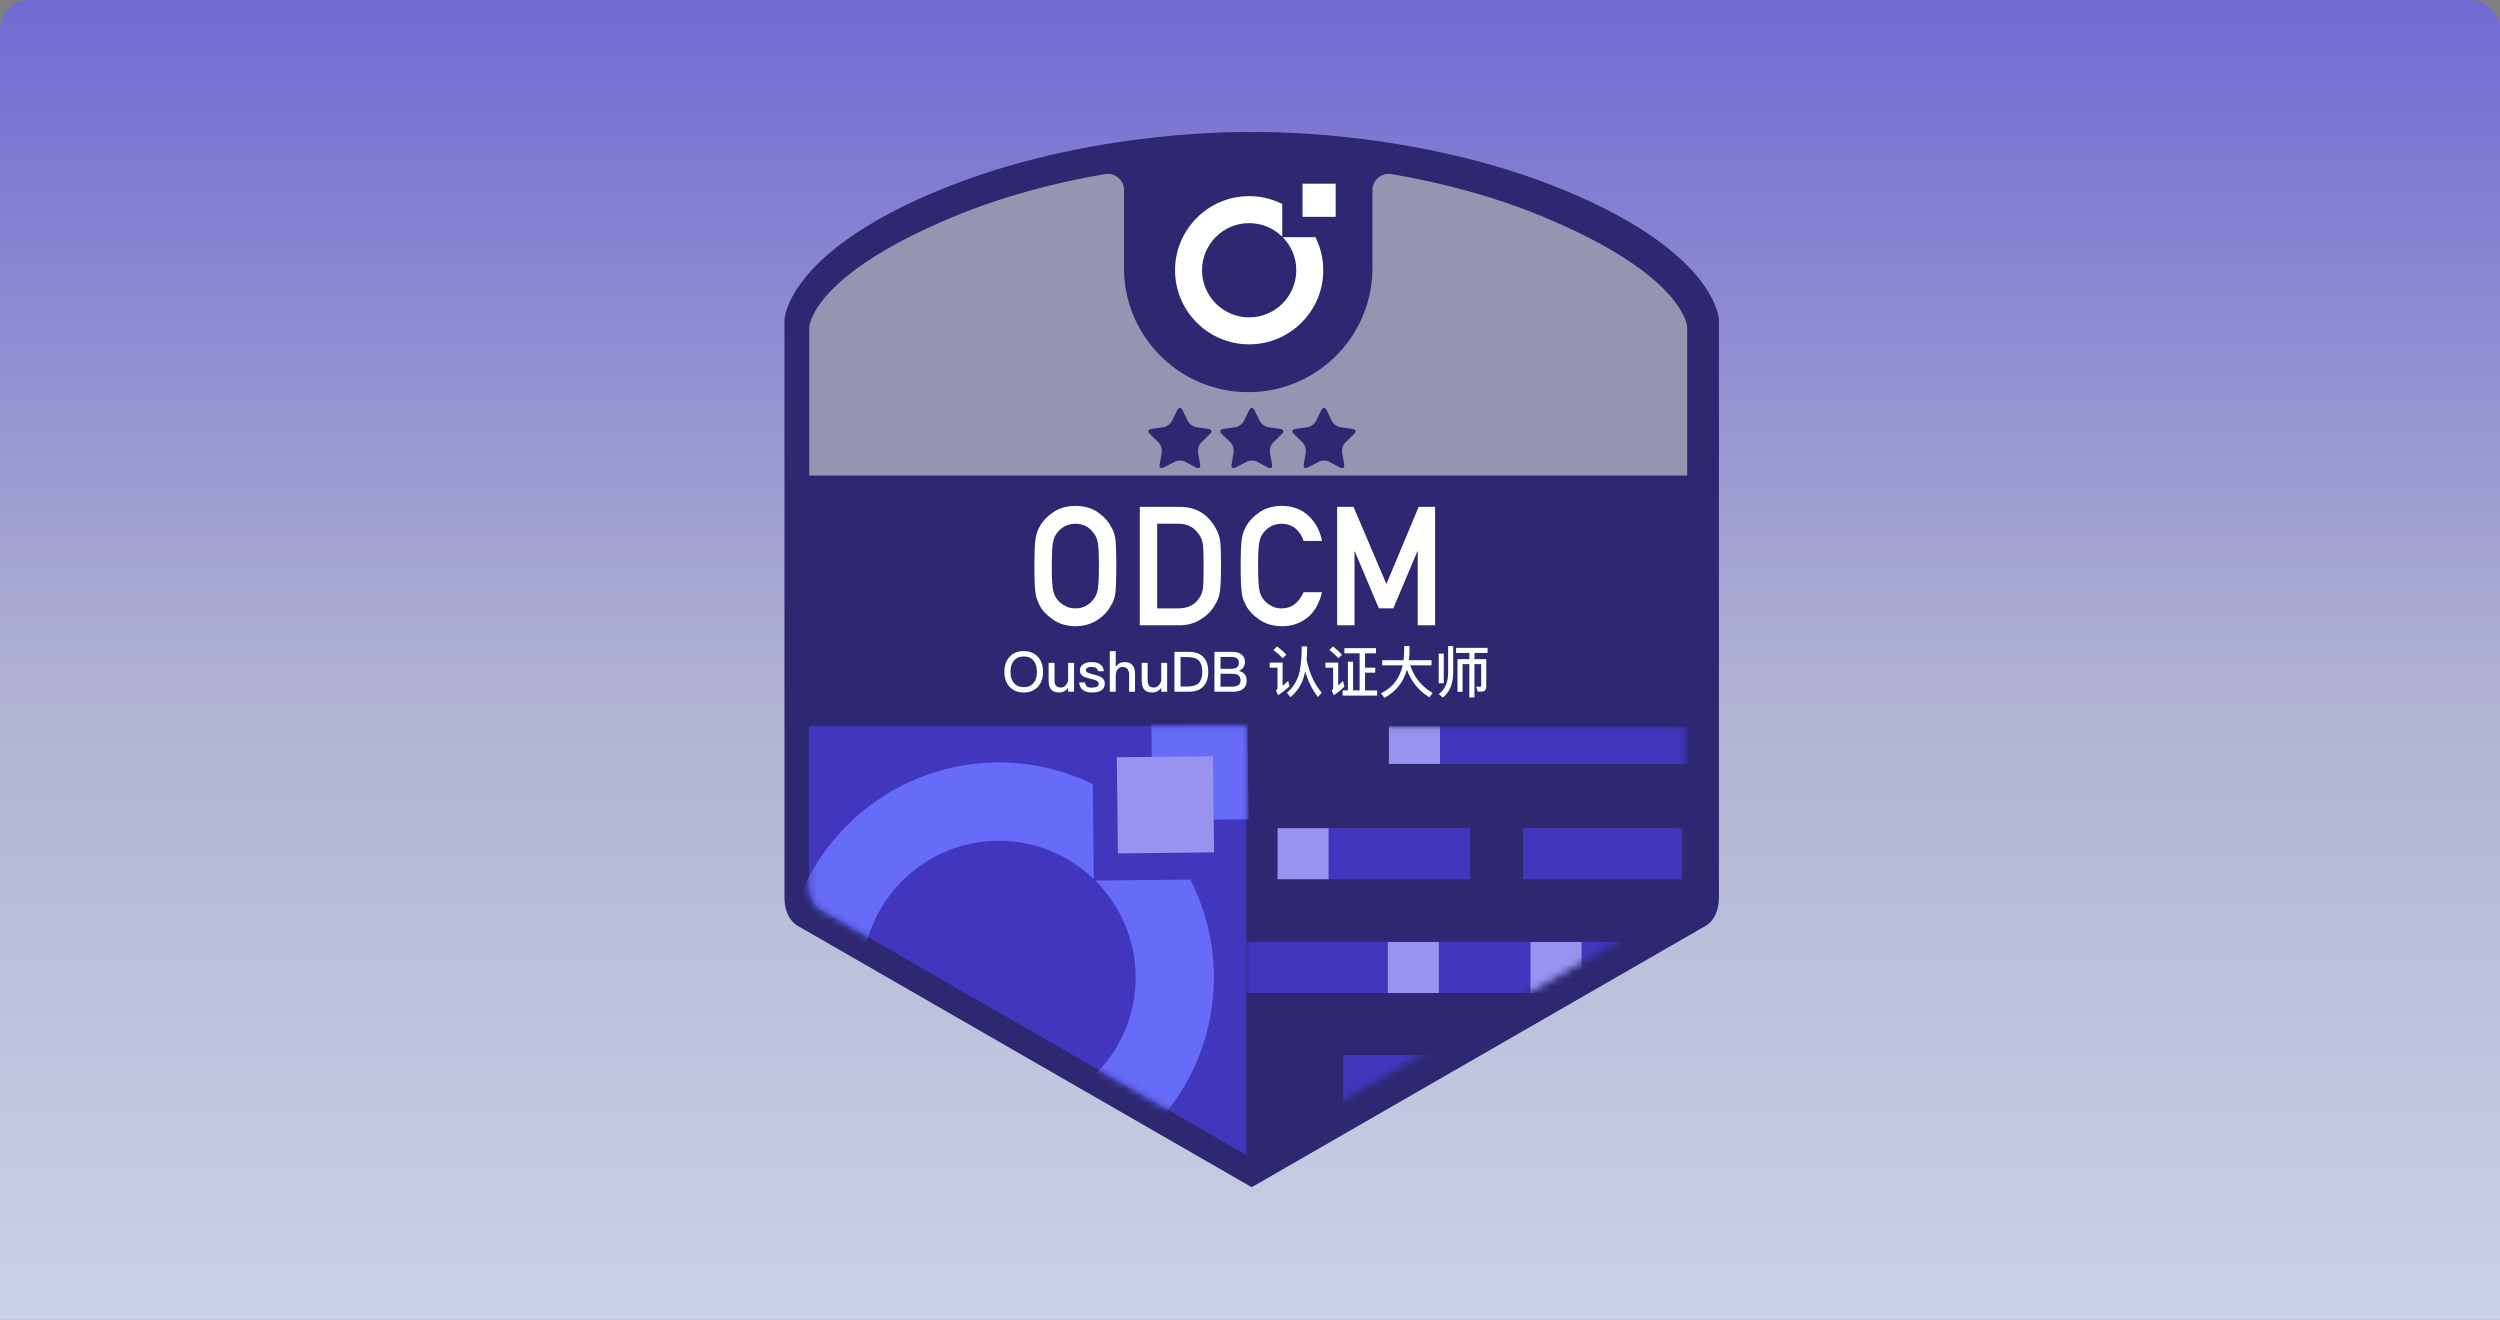 <svg xmlns="http://www.w3.org/2000/svg" xmlns:xlink="http://www.w3.org/1999/xlink" fill="none" version="1.1" width="341" height="180" viewBox="0 0 341 180"><rect x="0" y="0" width="341" height="180" fill="#808080" stroke="none"/><defs><linearGradient x1="0.5" y1="0" x2="0.5" y2="1" id="master_svg0__1901"><stop offset="0%" stop-color="#DAE6FF" stop-opacity="1"/><stop offset="47.291%" stop-color="#BCBEE6" stop-opacity="1"/><stop offset="100%" stop-color="#6D64E6" stop-opacity="1"/></linearGradient><mask id="master_svg1_19_02067"><path d="M110.344,99.039C110.344,99.039,110.344,120.481,110.344,120.481C110.344,123.417,112.105,124.199,112.105,124.199C112.105,124.199,170.223,157.661,170.223,157.661C170.223,157.661,170.223,157.66,170.223,157.66C170.223,157.66,170.223,157.661,170.223,157.661C170.223,157.661,170.258,157.642,170.258,157.642C170.258,157.642,170.258,99.039,170.258,99.039C170.258,99.039,110.344,99.039,110.344,99.039C110.344,99.039,110.344,99.039,110.344,99.039Z" fill="#FFFFFF" fill-opacity="1"/></mask><mask id="master_svg2_19_02092"><path d="M229.844,120.501C229.844,120.501,229.844,99.059,229.844,99.059C229.844,99.059,170,99.059,170,99.059C170,99.059,170,157.661,170,157.661C170,157.661,228.084,124.219,228.084,124.219C228.084,124.219,229.844,123.436,229.844,120.501C229.844,120.501,229.844,120.501,229.844,120.501Z" fill="#FFFFFF" fill-opacity="1"/></mask><linearGradient x1="134.451" y1="0.5" x2="135.451" y2="0.5" id="master_svg3__1940"><stop offset="21.72%" stop-color="#00035B" stop-opacity="1"/><stop offset="100%" stop-color="#104FF2" stop-opacity="1"/></linearGradient><linearGradient x1="131.787" y1="0.5" x2="132.787" y2="0.5" id="master_svg4__1941"><stop offset="21.72%" stop-color="#00035B" stop-opacity="1"/><stop offset="100%" stop-color="#104FF2" stop-opacity="1"/></linearGradient><linearGradient x1="130.525" y1="0.5" x2="131.525" y2="0.5" id="master_svg5__1945"><stop offset="21.72%" stop-color="#00035B" stop-opacity="1"/><stop offset="100%" stop-color="#104FF2" stop-opacity="1"/></linearGradient></defs><g style="mix-blend-mode:passthrough"><g><path d="M341 180C341 180 341 180 341 180L682 180C682 180 682 180 682 180L682 356C682 358.209 680.209 360 678 360L345 360C342.791 360 341 358.209 341 356Z" transform="matrix(-1,0,0,-1,682,360)" fill="url(#master_svg0__1901)" fill-opacity="0.8"/><path d="M213.702,26.08C192.898,17.397,170.731,18.02,170.731,18.02C170.731,18.02,170.731,18.02,170.731,18.02C170.731,18.02,170.731,18.02,170.731,18.02C170.731,18.02,148.564,17.397,127.76,26.08C107.165,34.676,107,43.637,107,43.637C107,43.637,107,122.364,107,122.364C107,125.488,108.875,126.321,108.875,126.321C108.875,126.321,170.731,161.935,170.731,161.935C170.731,161.935,170.731,161.934,170.731,161.934C170.731,161.934,170.731,161.935,170.731,161.935C170.731,161.935,232.587,126.321,232.587,126.321C232.587,126.321,234.462,125.488,234.462,122.364C234.462,122.364,234.462,43.637,234.462,43.637C234.462,43.637,234.297,34.676,213.702,26.08C213.702,26.08,213.702,26.08,213.702,26.08Z" fill="#2D2871" fill-opacity="1"/><path d="M230.138,44.646C230.138,44.646,229.983,37.706,210.632,29.629C203.467,26.639,196.131,24.825,189.711,23.725C189.711,23.725,189.709,23.731,189.709,23.731C189.62,23.72,189.531,23.713,189.439,23.713C188.199,23.713,187.197,24.718,187.197,25.958C187.197,25.983,187.197,26.009,187.198,26.034C187.198,26.034,187.198,36.045,187.198,36.045C187.203,36.209,187.21,36.373,187.21,36.538C187.21,36.704,187.203,36.867,187.198,37.031C187.198,37.031,187.198,37.221,187.198,37.221C187.198,37.221,187.193,37.221,187.193,37.221C186.835,46.266,179.392,53.49,170.259,53.49C161.124,53.49,153.68,46.264,153.324,37.217C153.324,37.217,153.319,37.221,153.319,37.221C153.319,37.221,153.319,37.031,153.319,37.031C153.314,36.867,153.306,36.704,153.306,36.538C153.306,36.373,153.314,36.209,153.319,36.045C153.319,36.045,153.319,26.065,153.319,26.065C153.321,26.029,153.325,25.994,153.325,25.958C153.325,24.718,152.319,23.713,151.08,23.713C150.971,23.713,150.865,23.723,150.76,23.738C150.76,23.738,150.755,23.733,150.755,23.733C144.347,24.834,137.031,26.647,129.884,29.629C110.534,37.706,110.379,44.646,110.379,44.646C110.379,44.646,110.379,64.859,110.379,64.859C110.379,64.859,230.138,64.859,230.138,64.859C230.138,64.859,230.138,44.646,230.138,44.646C230.138,44.646,230.138,44.646,230.138,44.646Z" fill="#9495B0" fill-opacity="1"/><path d="M151.648,25.958C151.648,25.92,151.644,25.885,151.643,25.85C151.643,25.85,151.643,26.065,151.643,26.065C151.644,26.029,151.648,25.994,151.648,25.958C151.648,25.958,151.648,25.958,151.648,25.958Z" fill="#203138" fill-opacity="1"/><path d="M179.428,32.353C179.428,32.353,174.961,32.353,174.961,32.353C176.106,33.514,176.813,35.106,176.813,36.862C176.813,40.407,173.929,43.29,170.385,43.29C166.84,43.29,163.956,40.407,163.956,36.862C163.956,33.317,166.84,30.433,170.385,30.433C172.141,30.433,173.734,31.141,174.896,32.287C174.896,32.287,174.896,27.82,174.896,27.82C173.537,27.14,172.005,26.754,170.385,26.754C164.812,26.754,160.277,31.288,160.277,36.862C160.277,42.436,164.812,46.969,170.385,46.969C175.959,46.969,180.493,42.436,180.493,36.862C180.493,35.242,180.108,33.711,179.428,32.353C179.428,32.353,179.428,32.353,179.428,32.353Z" fill="#FFFFFF" fill-opacity="1"/><g><rect x="177.664" y="25.055" width="4.52" height="4.52" rx="0" fill="#FFFFFF" fill-opacity="1"/></g><path d="M110.344,99.039C110.344,99.039,110.344,120.481,110.344,120.481C110.344,123.417,112.105,124.199,112.105,124.199C112.105,124.199,170.223,157.661,170.223,157.661C170.223,157.661,170.223,157.66,170.223,157.66C170.223,157.66,170.223,157.661,170.223,157.661C170.223,157.661,170.258,157.642,170.258,157.642C170.258,157.642,170.258,99.039,170.258,99.039C170.258,99.039,110.344,99.039,110.344,99.039C110.344,99.039,110.344,99.039,110.344,99.039Z" fill="#4137BE" fill-opacity="1"/><path d="M229.845,120.462C229.845,120.462,229.845,99.02,229.845,99.02C229.845,99.02,170,99.02,170,99.02C170,99.02,170,157.622,170,157.622C170,157.622,228.084,124.18,228.084,124.18C228.084,124.18,229.845,123.397,229.845,120.462C229.845,120.462,229.845,120.462,229.845,120.462Z" fill="#2D2871" fill-opacity="1"/><g mask="url(#master_svg1_19_02067)"><g><path d="M162.347,119.97C162.347,119.97,149.389,120.107,149.389,120.107C152.745,123.441,154.847,128.04,154.901,133.132C155.01,143.417,146.731,151.872,136.446,151.981C126.162,152.089,117.706,143.811,117.597,133.526C117.489,123.242,125.768,114.787,136.052,114.678C141.147,114.624,145.79,116.63,149.195,119.917C149.195,119.917,149.059,106.958,149.059,106.958C145.095,105.024,140.641,103.953,135.939,104.002C119.768,104.173,106.752,117.469,106.923,133.639C107.093,149.81,120.388,162.827,136.559,162.656C152.73,162.485,165.747,149.19,165.576,133.02C165.527,128.32,164.362,123.891,162.347,119.97C162.347,119.97,162.347,119.97,162.347,119.97Z" fill="#666CF7" fill-opacity="1"/><g><rect x="157.005" y="98.844" width="13.115" height="13.115" rx="0" transform="matrix(1,-0.011,0.011,1,-1.044,1.658)" fill="#666CF7" fill-opacity="1"/></g></g><g><g><rect x="152.291" y="103.358" width="13.115" height="13.115" rx="0" transform="matrix(1,-0.011,0.011,1,-1.092,1.609)" fill="#9793EF" fill-opacity="1"/></g></g></g><g mask="url(#master_svg2_19_02092)"><g><rect x="181.152" y="112.966" width="19.365" height="6.964" rx="0" fill="#4137BE" fill-opacity="1"/><rect x="207.732" y="112.966" width="21.737" height="6.964" rx="0" fill="#4137BE" fill-opacity="1"/><rect x="174.258" y="112.966" width="6.964" height="6.964" rx="0" fill="#9793EF" fill-opacity="1"/><rect x="189.364" y="135.445" width="19.365" height="6.964" rx="0" transform="matrix(-1,0,0,-1,378.728,270.889)" fill="#4137BE" fill-opacity="1"/><rect x="215.565" y="128.48" width="19.365" height="6.964" rx="0" fill="#4137BE" fill-opacity="1"/><rect x="215.159" y="135.445" width="19.365" height="6.964" rx="0" transform="matrix(-1,0,0,-1,430.317,270.889)" fill="#4137BE" fill-opacity="1"/><rect x="196.258" y="135.445" width="6.964" height="6.964" rx="0" transform="matrix(-1,0,0,-1,392.517,270.889)" fill="#9793EF" fill-opacity="1"/><rect x="215.727" y="135.445" width="6.964" height="6.964" rx="0" transform="matrix(-1,0,0,-1,431.454,270.889)" fill="#9793EF" fill-opacity="1"/><rect x="190.341" y="166.364" width="19.365" height="6.964" rx="0" transform="matrix(-1,0,0,-1,380.681,332.728)" fill="url(#master_svg3__1940)" fill-opacity="1"/><rect x="216.135" y="166.364" width="19.365" height="6.964" rx="0" transform="matrix(-1,0,0,-1,432.27,332.728)" fill="url(#master_svg4__1941)" fill-opacity="1"/><rect x="197.235" y="166.364" width="6.964" height="6.964" rx="0" transform="matrix(-1,0,0,-1,394.469,332.728)" fill="#104FF2" fill-opacity="1"/><rect x="216.703" y="166.364" width="6.964" height="6.964" rx="0" transform="matrix(-1,0,0,-1,433.407,332.728)" fill="#104FF2" fill-opacity="1"/><rect x="202.564" y="150.857" width="19.365" height="6.964" rx="0" transform="matrix(-1,0,0,-1,405.128,301.714)" fill="#4137BE" fill-opacity="1"/><rect x="228.359" y="150.857" width="19.365" height="6.964" rx="0" transform="matrix(-1,0,0,-1,456.717,301.714)" fill="url(#master_svg5__1945)" fill-opacity="1"/><rect x="209.458" y="150.857" width="6.964" height="6.964" rx="0" transform="matrix(-1,0,0,-1,418.917,301.714)" fill="#104FF2" fill-opacity="1"/><rect x="228.927" y="150.857" width="6.964" height="6.964" rx="0" transform="matrix(-1,0,0,-1,457.854,301.714)" fill="#104FF2" fill-opacity="1"/><g><rect x="196.341" y="99.058" width="19.365" height="5.142" rx="0" fill="#4137BE" fill-opacity="1"/><rect x="215.652" y="99.058" width="19.365" height="5.142" rx="0" fill="#4137BE" fill-opacity="1"/><rect x="189.447" y="99.058" width="6.964" height="5.142" rx="0" fill="#9793EF" fill-opacity="1"/></g></g></g><g style="mix-blend-mode:passthrough"><g><g><path d="M160.591,55.92C160.781,55.535,161.092,55.535,161.282,55.92C161.282,55.92,162.038,57.453,162.038,57.453C162.229,57.838,162.732,58.204,163.157,58.266C163.157,58.266,164.849,58.511,164.849,58.511C165.273,58.573,165.37,58.869,165.062,59.168C165.062,59.168,163.838,60.362,163.838,60.362C163.531,60.662,163.338,61.253,163.411,61.676C163.411,61.676,163.7,63.361,163.7,63.361C163.772,63.784,163.521,63.967,163.141,63.768C163.141,63.768,161.628,62.972,161.628,62.972C161.247,62.772,160.626,62.772,160.245,62.972C160.245,62.972,158.732,63.768,158.732,63.768C158.352,63.967,158.1,63.784,158.173,63.361C158.173,63.361,158.462,61.676,158.462,61.676C158.535,61.253,158.343,60.662,158.035,60.362C158.035,60.362,156.811,59.168,156.811,59.168C156.503,58.869,156.599,58.573,157.025,58.511C157.025,58.511,158.716,58.266,158.716,58.266C159.141,58.204,159.644,57.838,159.834,57.453C159.834,57.453,160.591,55.92,160.591,55.92C160.591,55.92,160.591,55.92,160.591,55.92Z" fill="#2D2871" fill-opacity="1"/><path d="M170.401,55.92C170.591,55.535,170.902,55.535,171.092,55.92C171.092,55.92,171.849,57.453,171.849,57.453C172.039,57.838,172.542,58.204,172.967,58.266C172.967,58.266,174.659,58.511,174.659,58.511C175.084,58.573,175.18,58.869,174.872,59.168C174.872,59.168,173.648,60.362,173.648,60.362C173.341,60.662,173.148,61.253,173.221,61.676C173.221,61.676,173.51,63.361,173.51,63.361C173.583,63.784,173.331,63.967,172.951,63.768C172.951,63.768,171.438,62.972,171.438,62.972C171.058,62.772,170.436,62.772,170.056,62.972C170.056,62.972,168.543,63.768,168.543,63.768C168.162,63.967,167.911,63.784,167.984,63.361C167.984,63.361,168.272,61.676,168.272,61.676C168.345,61.253,168.153,60.662,167.845,60.362C167.845,60.362,166.621,59.168,166.621,59.168C166.314,58.869,166.41,58.573,166.835,58.511C166.835,58.511,168.527,58.266,168.527,58.266C168.951,58.204,169.455,57.838,169.645,57.453C169.645,57.453,170.401,55.92,170.401,55.92C170.401,55.92,170.401,55.92,170.401,55.92Z" fill="#2D2871" fill-opacity="1"/><path d="M180.242,55.92C180.432,55.535,180.743,55.535,180.933,55.92C180.933,55.92,181.69,57.453,181.69,57.453C181.88,57.838,182.383,58.204,182.808,58.266C182.808,58.266,184.5,58.511,184.5,58.511C184.925,58.573,185.021,58.869,184.713,59.168C184.713,59.168,183.489,60.362,183.489,60.362C183.181,60.662,182.989,61.253,183.062,61.676C183.062,61.676,183.351,63.361,183.351,63.361C183.424,63.784,183.172,63.967,182.792,63.768C182.792,63.768,181.279,62.972,181.279,62.972C180.899,62.772,180.277,62.772,179.896,62.972C179.896,62.972,178.384,63.768,178.384,63.768C178.003,63.967,177.752,63.784,177.824,63.361C177.824,63.361,178.113,61.676,178.113,61.676C178.186,61.253,177.993,60.662,177.686,60.362C177.686,60.362,176.462,59.168,176.462,59.168C176.155,58.869,176.25,58.573,176.676,58.511C176.676,58.511,178.367,58.266,178.367,58.266C178.792,58.204,179.295,57.838,179.486,57.453C179.486,57.453,180.242,55.92,180.242,55.92C180.242,55.92,180.242,55.92,180.242,55.92Z" fill="#2D2871" fill-opacity="1"/></g><g style="mix-blend-mode:passthrough"><g><path d="M141.094,77.211C141.094,75.331,141.147,74.073,141.255,73.436C141.369,72.799,141.545,72.284,141.781,71.892C142.16,71.149,142.767,70.486,143.604,69.905C144.427,69.316,145.453,69.015,146.684,69C147.928,69.015,148.965,69.317,149.795,69.909C150.617,70.492,151.211,71.157,151.575,71.903C151.84,72.295,152.023,72.808,152.123,73.443C152.216,74.079,152.262,75.334,152.262,77.211C152.262,79.058,152.216,80.307,152.123,80.957C152.022,81.607,151.84,82.127,151.575,82.519C151.211,83.266,150.617,83.923,149.795,84.492C148.965,85.083,147.928,85.393,146.684,85.422C145.453,85.393,144.427,85.083,143.604,84.492C142.767,83.923,142.16,83.266,141.781,82.519C141.666,82.276,141.562,82.043,141.469,81.821C141.384,81.592,141.312,81.304,141.255,80.957C141.147,80.307,141.094,79.058,141.094,77.211C141.094,77.211,141.094,77.211,141.094,77.211ZM143.463,77.211C143.463,78.803,143.521,79.88,143.635,80.443C143.736,81.006,143.94,81.461,144.248,81.809C144.499,82.142,144.828,82.412,145.237,82.62C145.639,82.864,146.119,82.986,146.678,82.986C147.244,82.986,147.735,82.864,148.151,82.62C148.545,82.412,148.86,82.142,149.097,81.809C149.406,81.46,149.616,81.006,149.731,80.443C149.839,79.88,149.893,78.803,149.893,77.211C149.893,75.62,149.839,74.535,149.731,73.958C149.616,73.41,149.406,72.962,149.097,72.614C148.86,72.281,148.545,72.003,148.151,71.781C147.735,71.566,147.244,71.451,146.678,71.437C146.119,71.451,145.639,71.566,145.237,71.781C144.828,72.003,144.499,72.281,144.248,72.614C143.94,72.962,143.736,73.41,143.635,73.958C143.521,74.535,143.463,75.62,143.463,77.211C143.463,77.211,143.463,77.211,143.463,77.211Z" fill="#FFFFFF" fill-opacity="1"/><path d="M155.467,69.133C155.467,69.133,160.942,69.133,160.942,69.133C163.062,69.148,164.65,70.056,165.709,71.859C166.089,72.465,166.328,73.1,166.428,73.765C166.507,74.43,166.547,75.579,166.547,77.211C166.547,78.948,166.485,80.16,166.364,80.846C166.307,81.194,166.221,81.504,166.106,81.777C165.984,82.043,165.838,82.32,165.666,82.608C165.208,83.37,164.57,83.997,163.755,84.492C162.946,85.024,161.955,85.29,160.781,85.29C160.781,85.29,155.467,85.29,155.467,85.29C155.467,85.29,155.467,69.133,155.467,69.133C155.467,69.133,155.467,69.133,155.467,69.133ZM157.836,82.986C157.836,82.986,160.673,82.986,160.673,82.986C162.005,82.986,162.973,82.516,163.575,81.576C163.84,81.228,164.009,80.788,164.08,80.254C164.145,79.729,164.177,78.744,164.177,77.3C164.177,75.894,164.145,74.887,164.08,74.28C163.994,73.672,163.79,73.18,163.468,72.803C162.808,71.863,161.876,71.408,160.673,71.437C160.673,71.437,157.836,71.437,157.836,71.437C157.836,71.437,157.836,82.986,157.836,82.986C157.836,82.986,157.836,82.986,157.836,82.986Z" fill="#FFFFFF" fill-opacity="1"/><path d="M180.318,80.776C179.974,82.273,179.32,83.424,178.353,84.228C177.358,85.024,176.18,85.422,174.82,85.422C173.59,85.393,172.564,85.083,171.741,84.492C170.904,83.923,170.296,83.266,169.917,82.519C169.803,82.276,169.699,82.043,169.606,81.821C169.52,81.592,169.448,81.304,169.391,80.957C169.284,80.307,169.23,79.058,169.23,77.211C169.23,75.334,169.284,74.079,169.392,73.443C169.506,72.808,169.681,72.295,169.917,71.903C170.296,71.157,170.905,70.492,171.742,69.909C172.565,69.317,173.592,69.015,174.823,69C176.333,69.015,177.563,69.475,178.515,70.383C179.467,71.297,180.068,72.43,180.318,73.78C180.318,73.78,177.803,73.78,177.803,73.78C177.609,73.128,177.258,72.573,176.749,72.114C176.219,71.678,175.574,71.451,174.814,71.437C174.255,71.451,173.775,71.566,173.374,71.781C172.965,72.003,172.635,72.281,172.384,72.614C172.076,72.962,171.872,73.41,171.772,73.958C171.657,74.535,171.6,75.62,171.6,77.211C171.6,78.803,171.657,79.88,171.772,80.443C171.872,81.006,172.076,81.46,172.385,81.809C172.636,82.142,172.966,82.412,173.375,82.62C173.776,82.864,174.256,82.986,174.815,82.986C176.149,82.986,177.146,82.249,177.806,80.776C177.806,80.776,180.318,80.776,180.318,80.776C180.318,80.776,180.318,80.776,180.318,80.776Z" fill="#FFFFFF" fill-opacity="1"/><path d="M182.385,69.133C182.385,69.133,184.618,69.133,184.618,69.133C184.618,69.133,189.105,79.665,189.105,79.665C189.105,79.665,193.507,69.133,193.507,69.133C193.507,69.133,195.748,69.133,195.748,69.133C195.748,69.133,195.748,85.29,195.748,85.29C195.748,85.29,193.378,85.29,193.378,85.29C193.378,85.29,193.378,75.214,193.378,75.214C193.378,75.214,193.324,75.214,193.324,75.214C193.324,75.214,190.049,82.973,190.049,82.973C190.049,82.973,188.073,82.973,188.073,82.973C188.073,82.973,184.797,75.214,184.797,75.214C184.797,75.214,184.754,75.214,184.754,75.214C184.754,75.214,184.754,85.29,184.754,85.29C184.754,85.29,182.385,85.29,182.385,85.29C182.385,85.29,182.385,69.133,182.385,69.133C182.385,69.133,182.385,69.133,182.385,69.133Z" fill="#FFFFFF" fill-opacity="1"/><g><path d="M141.588,89.619C142.044,90.128,142.272,90.806,142.272,91.644C142.272,92.471,142.044,93.142,141.588,93.659C141.108,94.192,140.455,94.457,139.633,94.457C138.803,94.457,138.149,94.184,137.677,93.652C137.221,93.134,137,92.465,137,91.644C137,90.813,137.221,90.144,137.677,89.626C138.149,89.078,138.803,88.812,139.633,88.812C140.455,88.812,141.108,89.078,141.588,89.619C141.588,89.619,141.588,89.619,141.588,89.619ZM138.286,90.128C137.981,90.501,137.83,91.003,137.83,91.644C137.83,92.275,137.981,92.777,138.286,93.15C138.605,93.53,139.055,93.728,139.633,93.728C140.211,93.728,140.66,93.537,140.972,93.164C141.276,92.799,141.436,92.29,141.436,91.644C141.436,90.989,141.276,90.479,140.972,90.106C140.66,89.726,140.211,89.543,139.633,89.543C139.055,89.543,138.605,89.733,138.286,90.128C138.286,90.128,138.286,90.128,138.286,90.128Z" fill="#FFFFFF" fill-opacity="1"/><path d="M143.839,90.417C143.839,90.417,143.839,92.814,143.839,92.814C143.839,93.149,143.908,93.392,144.052,93.544C144.189,93.696,144.418,93.78,144.729,93.78C144.942,93.78,145.133,93.689,145.315,93.521C145.498,93.347,145.627,93.11,145.696,92.822C145.696,92.822,145.696,90.417,145.696,90.417C145.696,90.417,146.502,90.417,146.502,90.417C146.502,90.417,146.502,94.351,146.502,94.351C146.502,94.351,145.696,94.351,145.696,94.351C145.696,94.351,145.696,93.819,145.696,93.819C145.361,94.245,144.95,94.458,144.456,94.458C143.504,94.458,143.033,93.925,143.033,92.867C143.033,92.867,143.033,90.417,143.033,90.417C143.033,90.417,143.839,90.417,143.839,90.417C143.839,90.417,143.839,90.417,143.839,90.417Z" fill="#FFFFFF" fill-opacity="1"/><path d="M150.564,91.551C150.564,91.551,149.781,91.551,149.781,91.551C149.72,91.337,149.629,91.193,149.499,91.11C149.362,91.018,149.149,90.973,148.875,90.973C148.632,90.973,148.449,91.003,148.327,91.079C148.183,91.156,148.114,91.276,148.114,91.429C148.114,91.566,148.221,91.68,148.434,91.778C148.571,91.84,148.83,91.916,149.226,92.015C149.675,92.122,150.009,92.251,150.222,92.387C150.534,92.585,150.694,92.86,150.694,93.209C150.694,94.039,150.108,94.458,148.944,94.458C147.863,94.458,147.285,93.994,147.194,93.08C147.194,93.08,147.985,93.08,147.985,93.08C148.03,93.347,148.13,93.537,148.266,93.643C148.403,93.742,148.616,93.795,148.921,93.795C149.545,93.795,149.864,93.612,149.864,93.262C149.864,93.072,149.742,92.92,149.514,92.814C149.392,92.753,149.127,92.677,148.723,92.585C148.259,92.479,147.932,92.365,147.75,92.244C147.445,92.053,147.293,91.786,147.293,91.452C147.293,91.095,147.437,90.812,147.734,90.615C148.03,90.409,148.419,90.311,148.89,90.311C149.911,90.311,150.473,90.722,150.564,91.551C150.564,91.551,150.564,91.551,150.564,91.551Z" fill="#FFFFFF" fill-opacity="1"/><path d="M152.185,88.812C152.185,88.812,152.185,90.973,152.185,90.973C152.329,90.744,152.512,90.57,152.732,90.464C152.93,90.357,153.151,90.311,153.402,90.311C153.874,90.311,154.231,90.448,154.475,90.729C154.703,90.996,154.817,91.391,154.817,91.909C154.817,91.909,154.817,94.352,154.817,94.352C154.817,94.352,154.011,94.352,154.011,94.352C154.011,94.352,154.011,92.046,154.011,92.046C154.011,91.696,153.935,91.437,153.798,91.255C153.646,91.064,153.41,90.973,153.105,90.973C152.832,90.973,152.611,91.08,152.444,91.301C152.268,91.521,152.185,91.803,152.185,92.146C152.185,92.146,152.185,94.352,152.185,94.352C152.185,94.352,151.378,94.352,151.378,94.352C151.378,94.352,151.378,88.812,151.378,88.812C151.378,88.812,152.185,88.812,152.185,88.812C152.185,88.812,152.185,88.812,152.185,88.812Z" fill="#FFFFFF" fill-opacity="1"/><path d="M156.536,90.417C156.536,90.417,156.536,92.814,156.536,92.814C156.536,93.149,156.604,93.392,156.749,93.544C156.886,93.696,157.114,93.78,157.426,93.78C157.639,93.78,157.829,93.689,158.012,93.521C158.195,93.347,158.323,93.11,158.393,92.822C158.393,92.822,158.393,90.417,158.393,90.417C158.393,90.417,159.199,90.417,159.199,90.417C159.199,90.417,159.199,94.351,159.199,94.351C159.199,94.351,158.393,94.351,158.393,94.351C158.393,94.351,158.393,93.819,158.393,93.819C158.058,94.245,157.646,94.458,157.152,94.458C156.201,94.458,155.729,93.925,155.729,92.867C155.729,92.867,155.729,90.417,155.729,90.417C155.729,90.417,156.536,90.417,156.536,90.417C156.536,90.417,156.536,90.417,156.536,90.417Z" fill="#FFFFFF" fill-opacity="1"/><path d="M162.172,88.918C163.048,88.918,163.71,89.162,164.166,89.656C164.592,90.113,164.806,90.775,164.806,91.635C164.806,92.487,164.585,93.149,164.151,93.621C163.695,94.108,163.032,94.352,162.157,94.352C162.157,94.352,160.195,94.352,160.195,94.352C160.195,94.352,160.195,88.918,160.195,88.918C160.195,88.918,162.172,88.918,162.172,88.918C162.172,88.918,162.172,88.918,162.172,88.918ZM161.024,93.644C161.024,93.644,162.006,93.644,162.006,93.644C162.69,93.644,163.2,93.477,163.52,93.149C163.831,92.821,163.991,92.32,163.991,91.635C163.991,90.934,163.831,90.433,163.527,90.113C163.208,89.786,162.705,89.626,162.021,89.626C162.021,89.626,161.024,89.626,161.024,89.626C161.024,89.626,161.024,93.644,161.024,93.644C161.024,93.644,161.024,93.644,161.024,93.644Z" fill="#FFFFFF" fill-opacity="1"/><path d="M168.13,88.918C168.662,88.918,169.073,89.041,169.377,89.299C169.667,89.543,169.812,89.87,169.812,90.288C169.812,90.593,169.735,90.852,169.583,91.064C169.431,91.262,169.226,91.414,168.952,91.514C169.309,91.582,169.583,91.726,169.766,91.947C169.948,92.168,170.039,92.464,170.039,92.829C170.039,93.377,169.849,93.773,169.476,94.031C169.157,94.245,168.708,94.352,168.13,94.352C168.13,94.352,165.649,94.352,165.649,94.352C165.649,94.352,165.649,88.918,165.649,88.918C165.649,88.918,168.13,88.918,168.13,88.918C168.13,88.918,168.13,88.918,168.13,88.918ZM166.479,91.224C166.479,91.224,167.909,91.224,167.909,91.224C168.29,91.224,168.564,91.156,168.73,91.026C168.898,90.889,168.982,90.676,168.982,90.387C168.982,90.113,168.898,89.916,168.73,89.794C168.564,89.664,168.29,89.604,167.924,89.604C167.924,89.604,166.479,89.604,166.479,89.604C166.479,89.604,166.479,91.224,166.479,91.224C166.479,91.224,166.479,91.224,166.479,91.224ZM166.479,93.666C166.479,93.666,168.016,93.666,168.016,93.666C168.366,93.666,168.64,93.605,168.837,93.499C169.081,93.354,169.21,93.126,169.21,92.815C169.21,92.495,169.111,92.259,168.921,92.114C168.73,91.969,168.434,91.901,168.039,91.901C168.039,91.901,166.479,91.901,166.479,91.901C166.479,91.901,166.479,93.666,166.479,93.666C166.479,93.666,166.479,93.666,166.479,93.666Z" fill="#FFFFFF" fill-opacity="1"/><path d="M174.946,90.379C174.946,90.379,174.946,93.56,174.946,93.56C175.181,93.361,175.433,93.133,175.707,92.875C175.707,92.875,175.889,93.621,175.889,93.621C175.402,94.069,174.885,94.472,174.329,94.837C174.329,94.837,174.055,94.191,174.055,94.191C174.185,94.084,174.253,93.954,174.253,93.794C174.253,93.794,174.253,91.071,174.253,91.071C174.253,91.071,173.188,91.071,173.188,91.071C173.188,91.071,173.188,90.379,173.188,90.379C173.188,90.379,174.946,90.379,174.946,90.379C174.946,90.379,174.946,90.379,174.946,90.379ZM175.448,89.299C175.448,89.299,174.953,89.801,174.953,89.801C174.649,89.443,174.23,89.063,173.69,88.667C173.69,88.667,174.192,88.173,174.192,88.173C174.687,88.546,175.106,88.918,175.448,89.299C175.448,89.299,175.448,89.299,175.448,89.299ZM178.293,88.165C178.293,88.819,178.271,89.436,178.224,89.999C178.62,91.871,179.305,93.361,180.28,94.472C180.28,94.472,179.762,95.081,179.762,95.081C179.008,94.107,178.43,92.936,178.019,91.566C178.019,91.566,177.959,91.862,177.959,91.862C177.685,93.171,177.038,94.245,176.018,95.096C176.018,95.096,175.531,94.502,175.531,94.502C176.399,93.757,176.961,92.836,177.236,91.741C177.449,90.821,177.555,89.625,177.563,88.165C177.563,88.165,178.293,88.165,178.293,88.165C178.293,88.165,178.293,88.165,178.293,88.165Z" fill="#FFFFFF" fill-opacity="1"/><path d="M182.53,90.38C182.53,90.38,182.53,93.507,182.53,93.507C182.736,93.324,182.956,93.111,183.192,92.883C183.192,92.883,183.382,93.651,183.382,93.651C182.926,94.092,182.439,94.488,181.922,94.838C181.922,94.838,181.647,94.184,181.647,94.184C181.769,94.078,181.838,93.949,181.838,93.795C181.838,93.795,181.838,91.072,181.838,91.072C181.838,91.072,180.788,91.072,180.788,91.072C180.788,91.072,180.788,90.38,180.788,90.38C180.788,90.38,182.53,90.38,182.53,90.38C182.53,90.38,182.53,90.38,182.53,90.38ZM183.047,89.3C183.047,89.3,182.553,89.802,182.553,89.802C182.256,89.436,181.845,89.056,181.328,88.652C181.328,88.652,181.83,88.173,181.83,88.173C182.302,88.554,182.713,88.926,183.047,89.3C183.047,89.3,183.047,89.3,183.047,89.3ZM183.375,89.116C183.375,89.116,183.375,88.409,183.375,88.409C183.375,88.409,187.689,88.409,187.689,88.409C187.689,88.409,187.689,89.116,187.689,89.116C187.689,89.116,186.19,89.116,186.19,89.116C186.19,89.116,186.19,91.072,186.19,91.072C186.19,91.072,187.583,91.072,187.583,91.072C187.583,91.072,187.583,91.749,187.583,91.749C187.583,91.749,186.19,91.749,186.19,91.749C186.19,91.749,186.19,94.169,186.19,94.169C186.19,94.169,187.841,94.169,187.841,94.169C187.841,94.169,187.841,94.876,187.841,94.876C187.841,94.876,183.139,94.876,183.139,94.876C183.139,94.876,183.139,94.169,183.139,94.169C183.139,94.169,183.854,94.169,183.854,94.169C183.854,94.169,183.854,90.265,183.854,90.265C183.854,90.265,184.562,90.265,184.562,90.265C184.562,90.265,184.562,94.169,184.562,94.169C184.562,94.169,185.452,94.169,185.452,94.169C185.452,94.169,185.452,89.116,185.452,89.116C185.452,89.116,183.375,89.116,183.375,89.116C183.375,89.116,183.375,89.116,183.375,89.116Z" fill="#FFFFFF" fill-opacity="1"/><path d="M191.446,90.052C191.491,89.649,191.523,89.223,191.53,88.781C191.53,88.781,191.53,88.119,191.53,88.119C191.53,88.119,192.261,88.119,192.261,88.119C192.261,88.119,192.261,88.614,192.261,88.614C192.261,89.116,192.23,89.596,192.169,90.052C192.169,90.052,195.258,90.052,195.258,90.052C195.258,90.052,195.258,90.752,195.258,90.752C195.258,90.752,192.352,90.752,192.352,90.752C192.885,92.38,193.911,93.636,195.418,94.526C195.418,94.526,194.969,95.112,194.969,95.112C193.508,94.213,192.481,92.959,191.903,91.346C191.4,93.088,190.374,94.366,188.829,95.18C188.829,95.18,188.365,94.571,188.365,94.571C189.933,93.811,190.921,92.532,191.325,90.752C191.325,90.752,188.532,90.752,188.532,90.752C188.532,90.752,188.532,90.052,188.532,90.052C188.532,90.052,191.446,90.052,191.446,90.052C191.446,90.052,191.446,90.052,191.446,90.052Z" fill="#FFFFFF" fill-opacity="1"/><path d="M196.931,89.147C196.931,89.147,196.931,93.195,196.931,93.195C196.931,93.195,196.239,93.195,196.239,93.195C196.239,93.195,196.239,89.147,196.239,89.147C196.239,89.147,196.931,89.147,196.931,89.147C196.931,89.147,196.931,89.147,196.931,89.147ZM198.217,88.119C198.217,88.119,198.217,91.802,198.217,91.802C198.193,93.324,197.715,94.441,196.787,95.142C196.787,95.142,196.246,94.67,196.246,94.67C197.083,94.069,197.509,93.111,197.524,91.802C197.524,91.802,197.524,88.119,197.524,88.119C197.524,88.119,198.217,88.119,198.217,88.119C198.217,88.119,198.217,88.119,198.217,88.119ZM202.903,88.371C202.903,88.371,202.903,89.056,202.903,89.056C202.903,89.056,201.115,89.056,201.115,89.056C201.115,89.056,201.115,89.908,201.115,89.908C201.115,89.908,202.729,89.908,202.729,89.908C202.729,89.908,202.729,93.605,202.729,93.605C202.729,94.092,202.508,94.336,202.082,94.336C202.082,94.336,201.55,94.336,201.55,94.336C201.55,94.336,201.359,93.636,201.359,93.636C201.359,93.636,201.853,93.673,201.853,93.673C201.975,93.673,202.036,93.598,202.036,93.453C202.036,93.453,202.036,90.584,202.036,90.584C202.036,90.584,201.115,90.584,201.115,90.584C201.115,90.584,201.115,95.135,201.115,95.135C201.115,95.135,200.416,95.135,200.416,95.135C200.416,95.135,200.416,90.584,200.416,90.584C200.416,90.584,199.495,90.584,199.495,90.584C199.495,90.584,199.495,94.359,199.495,94.359C199.495,94.359,198.802,94.359,198.802,94.359C198.802,94.359,198.802,89.908,198.802,89.908C198.802,89.908,200.416,89.908,200.416,89.908C200.416,89.908,200.416,89.056,200.416,89.056C200.416,89.056,198.612,89.056,198.612,89.056C198.612,89.056,198.612,88.371,198.612,88.371C198.612,88.371,202.903,88.371,202.903,88.371C202.903,88.371,202.903,88.371,202.903,88.371Z" fill="#FFFFFF" fill-opacity="1"/></g></g></g></g></g></g></g></svg>
